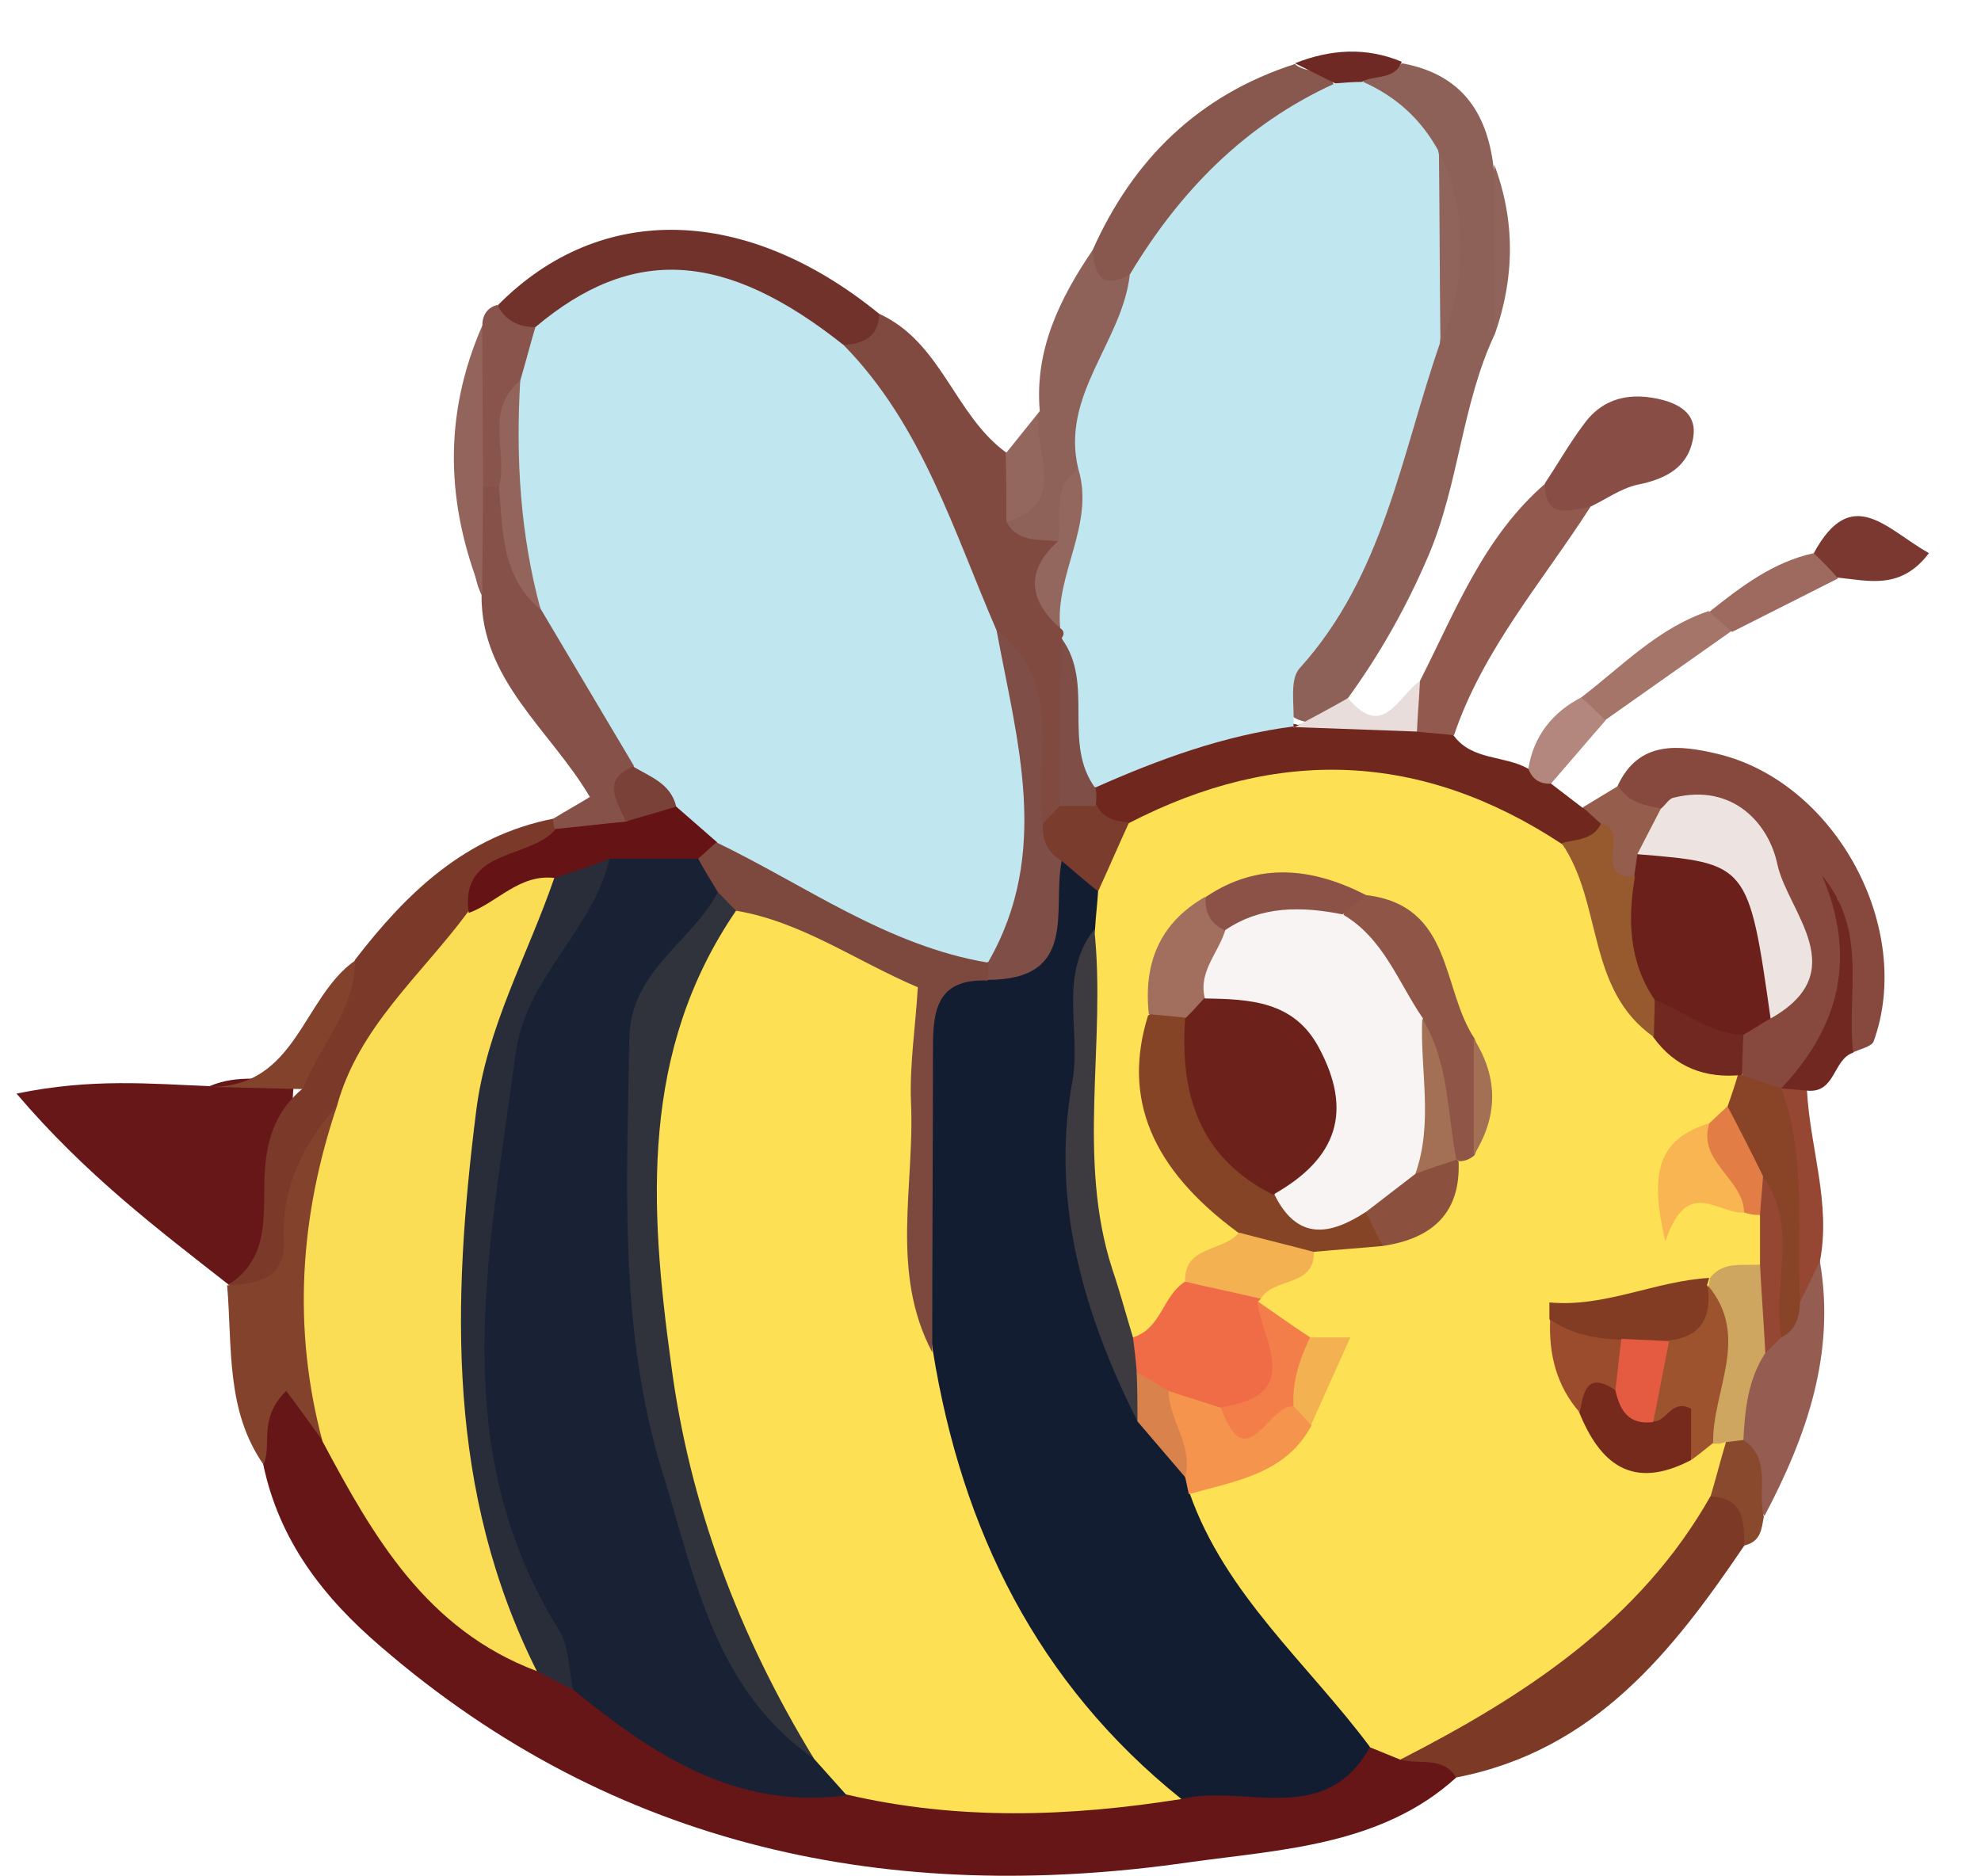 <svg width="38" height="36" viewBox="0 0 38 36" fill="none" xmlns="http://www.w3.org/2000/svg">
<path d="M27.935 34.103C26.497 35.415 24.55 35.487 22.821 35.729C17.097 36.556 11.795 35.472 7.305 31.593C6.187 30.637 5.359 29.553 5.053 28.113C4.952 27.628 4.777 27.129 5.126 26.672C5.693 26.544 5.983 26.929 6.303 27.229C7.334 29.012 8.482 30.723 10.4 31.736C10.705 31.864 10.966 32.035 11.228 32.235C12.884 33.248 14.526 34.274 16.603 34.16C18.594 34.331 20.584 34.431 22.56 34.175C23.708 33.918 24.986 34.175 26.018 33.39C26.352 33.233 26.701 33.276 27.049 33.347C27.441 33.49 27.979 33.476 27.935 34.103Z" fill="#661616"/>
<path d="M28.676 6.406C28.036 7.761 27.993 9.272 27.397 10.67C26.976 11.654 26.467 12.553 25.857 13.394C25.538 13.722 25.218 14.065 24.709 13.694C24.419 13.18 24.564 12.681 24.869 12.282C26.177 10.57 26.584 8.516 27.237 6.563C27.601 5.464 27.571 4.366 27.31 3.268C27.092 2.598 26.249 2.355 26.119 1.628C26.249 1.271 26.7 1.457 26.889 1.214C28.007 1.414 28.516 2.127 28.646 3.182C28.893 4.238 28.864 5.322 28.676 6.406Z" fill="#8E6158"/>
<path d="M4.385 24.647C3.019 23.577 1.639 22.536 0.317 20.982C1.77 20.682 2.903 20.796 4.022 20.839C4.545 20.611 5.097 20.725 5.649 20.711C5.446 22.108 6.172 23.763 4.385 24.647Z" fill="#671718"/>
<path d="M31.03 15.077C31.437 14.193 32.221 14.293 32.947 14.464C35.214 15.006 36.725 17.815 35.94 19.983C35.897 20.083 35.679 20.126 35.533 20.197C35.141 19.184 35.592 18.115 35.243 17.231C35.185 18.3 35.94 19.669 34.546 20.611C34.429 20.711 34.313 20.839 34.226 20.967C33.979 21.053 33.746 20.996 33.543 20.853C33.427 20.753 33.325 20.625 33.267 20.482C33.209 20.254 33.238 20.026 33.34 19.812C33.5 19.555 33.732 19.341 33.892 19.099C34.153 16.66 33.645 15.918 31.553 15.761C31.248 15.619 30.884 15.548 31.03 15.077Z" fill="#87493E"/>
<path d="M16.865 6.02C18.071 6.576 18.304 7.96 19.306 8.687C19.626 8.915 19.64 9.3 19.771 9.629C19.887 9.971 20.279 10.085 20.425 10.413C19.873 11.083 20.541 11.611 20.657 12.21C20.701 12.381 20.744 12.538 20.759 12.709C20.788 13.622 20.904 14.521 20.628 15.419C20.497 15.676 20.323 15.876 20.003 15.861C19.146 14.877 19.844 13.437 19.001 12.453C18.042 10.584 17.2 8.644 16.081 6.862C16.095 6.348 16.517 6.22 16.865 6.02Z" fill="#814A41"/>
<path d="M27.935 34.103C27.674 33.69 27.223 33.861 26.86 33.761C26.831 33.59 26.846 33.376 26.991 33.304C29.33 32.121 31.059 30.209 32.962 28.512C33.776 28.612 33.761 29.068 33.47 29.639C32.09 31.678 30.594 33.59 27.935 34.103Z" fill="#7C3926"/>
<path d="M29.751 15.034C29.954 15.191 30.143 15.334 30.347 15.491C30.623 15.576 30.826 15.719 30.753 16.047C30.536 16.389 30.187 16.446 29.824 16.446C27.209 15.034 24.506 14.877 21.746 16.018C21.339 16.033 21.005 15.947 20.86 15.519C20.845 15.334 20.874 15.148 20.991 14.992C22.153 14.15 23.373 13.494 24.899 13.908C25.64 13.708 26.395 14.107 27.122 13.822C27.427 13.808 27.674 13.908 27.892 14.121C28.24 14.592 28.865 14.492 29.315 14.749C29.519 14.763 29.591 14.963 29.751 15.034Z" fill="#70271D"/>
<path d="M4.385 24.647C5.227 24.105 5.024 23.206 5.082 22.451C5.126 21.794 5.315 21.295 5.809 20.882C5.649 19.869 6.579 19.27 6.811 18.414C7.799 17.131 8.932 16.032 10.632 15.704C10.675 15.776 10.705 15.847 10.748 15.904C10.501 16.788 9.194 16.745 9.063 17.744C8.307 19.042 7.16 20.097 6.666 21.552C6.273 22.294 5.983 23.064 5.838 23.905C5.692 24.704 5.227 25.089 4.37 24.647H4.385Z" fill="#7B3929"/>
<path d="M16.865 6.021C16.851 6.463 16.575 6.591 16.182 6.62C15.95 6.719 15.717 6.705 15.528 6.577C13.756 5.407 11.969 5.493 10.153 6.477C9.775 6.42 9.369 6.391 9.557 5.849C11.519 3.867 14.308 3.938 16.865 6.021Z" fill="#72322C"/>
<path d="M10.617 15.705C10.85 15.562 11.082 15.434 11.315 15.291C10.559 14.007 9.222 13.052 9.237 11.412C8.946 10.798 9.15 10.157 9.077 9.529C9.135 9.344 9.281 9.244 9.469 9.244C10.268 9.757 10.036 10.798 10.617 11.412C11.111 12.51 12.085 13.366 12.273 14.621C12.157 15.077 12.375 15.633 11.881 15.99C11.46 16.161 11.039 16.19 10.646 15.904C10.617 15.847 10.603 15.776 10.617 15.705Z" fill="#855148"/>
<path d="M4.357 24.661C4.952 24.633 5.49 24.533 5.446 23.749C5.403 22.764 5.824 21.951 6.463 21.21C6.536 21.295 6.681 21.395 6.667 21.467C6.274 23.506 6.492 25.603 6.187 27.642C5.969 27.343 5.751 27.029 5.49 26.687C4.938 27.229 5.228 27.728 5.054 28.099C4.328 27.057 4.458 25.845 4.357 24.661Z" fill="#83422C"/>
<path d="M20.961 4.794C21.731 3.068 22.98 1.827 24.84 1.228C25.058 1.442 25.508 1.257 25.596 1.67C24.259 2.897 22.806 4.038 21.717 5.521C20.903 5.849 20.772 5.478 20.961 4.794Z" fill="#88574E"/>
<path d="M27.891 14.107C27.659 14.079 27.412 14.064 27.179 14.036C27.034 13.708 27.034 13.38 27.237 13.066C27.92 11.725 28.458 10.299 29.649 9.272C29.867 9.557 30.215 9.572 30.506 9.728C29.591 11.155 28.443 12.467 27.891 14.107Z" fill="#92594E"/>
<path d="M30.492 9.729C30.085 9.8 29.62 9.957 29.635 9.272C29.882 8.902 30.1 8.516 30.376 8.146C30.754 7.618 31.291 7.518 31.901 7.675C32.265 7.775 32.541 7.974 32.483 8.374C32.395 8.959 31.974 9.187 31.407 9.301C31.088 9.372 30.797 9.586 30.492 9.729Z" fill="#884E45"/>
<path d="M20.962 4.794C20.991 5.25 21.122 5.578 21.674 5.264C22.197 6.634 20.831 7.675 20.976 8.973C20.788 9.458 20.788 10.042 20.294 10.385C19.93 10.342 19.523 10.413 19.306 10.014C19.858 9.401 19.494 8.531 19.945 7.889C19.843 6.719 20.323 5.735 20.962 4.794Z" fill="#8E6259"/>
<path d="M34.908 24.191C35.214 25.959 34.662 27.542 33.848 29.083C33.528 28.683 33.383 28.198 33.209 27.728C33.063 27.143 33.093 26.587 33.427 26.073C33.557 25.888 33.703 25.703 33.862 25.531C34.051 25.303 34.197 25.061 34.327 24.804C34.473 24.561 34.603 24.305 34.908 24.191Z" fill="#955C51"/>
<path d="M9.266 9.343C9.266 10.028 9.251 10.727 9.251 11.411C8.554 9.686 8.496 7.974 9.251 6.248C9.949 7.275 9.92 8.302 9.266 9.343Z" fill="#92645B"/>
<path d="M34.168 20.882C35.287 19.698 35.621 18.372 34.953 16.803C35.839 17.858 35.417 19.071 35.548 20.197C35.156 20.326 35.214 20.982 34.662 20.925C34.473 21.053 34.313 21.039 34.168 20.882Z" fill="#712820"/>
<path d="M30.333 13.38C31.118 12.78 31.8 12.053 32.774 11.725C32.934 11.839 33.166 11.882 33.21 12.11C32.396 12.681 31.597 13.251 30.783 13.822C30.42 13.907 30.29 13.736 30.333 13.38Z" fill="#A6756A"/>
<path d="M34.793 10.613C35.52 9.272 36.188 10.156 37.001 10.613C36.464 11.326 35.839 11.14 35.258 11.083C34.851 11.169 34.706 10.984 34.793 10.613Z" fill="#7A3831"/>
<path d="M6.812 18.429C6.812 19.384 6.129 20.069 5.809 20.896C5.214 20.882 4.618 20.867 4.022 20.853C5.693 20.867 5.795 19.142 6.812 18.429Z" fill="#83422C"/>
<path d="M9.266 9.344C9.266 8.317 9.251 7.29 9.251 6.263C9.251 6.049 9.339 5.906 9.542 5.849C9.687 6.149 9.949 6.277 10.268 6.277C10.53 6.691 10.312 7.09 10.21 7.49C9.934 8.089 10.196 8.873 9.556 9.344C9.469 9.344 9.368 9.344 9.266 9.344Z" fill="#89544B"/>
<path d="M34.168 20.882C34.328 20.896 34.502 20.91 34.662 20.925C34.72 22.023 35.127 23.093 34.909 24.205C34.778 24.462 34.662 24.719 34.531 24.975C33.746 23.663 33.921 22.28 34.168 20.882Z" fill="#954733"/>
<path d="M34.793 10.613C34.953 10.77 35.113 10.927 35.258 11.098C34.575 11.44 33.907 11.783 33.224 12.125C33.079 11.996 32.934 11.868 32.788 11.74C33.398 11.255 34.009 10.784 34.793 10.613Z" fill="#9E6A5F"/>
<path d="M30.333 13.38C30.493 13.522 30.638 13.665 30.798 13.822C30.449 14.221 30.1 14.635 29.752 15.034C29.519 15.048 29.389 14.934 29.316 14.749C29.418 14.121 29.781 13.665 30.333 13.38Z" fill="#B3877D"/>
<path d="M27.238 13.066C27.223 13.394 27.194 13.708 27.18 14.036C26.395 14.007 25.61 13.979 24.826 13.95L24.811 13.965C25.16 13.779 25.509 13.594 25.857 13.394C26.54 14.207 26.816 13.351 27.238 13.066Z" fill="#E8DDDA"/>
<path d="M19.944 7.889C19.756 8.602 20.569 9.615 19.305 10.014C19.305 9.572 19.305 9.13 19.291 8.702C19.509 8.431 19.727 8.16 19.944 7.889Z" fill="#93675E"/>
<path d="M33.442 27.628C33.994 27.999 33.703 28.598 33.834 29.097C33.791 29.34 33.776 29.582 33.456 29.653C33.456 29.183 33.456 28.726 32.788 28.712C32.526 28.298 32.745 27.985 32.991 27.671C33.151 27.557 33.297 27.557 33.442 27.628Z" fill="#88492D"/>
<path d="M28.677 6.405C28.677 5.321 28.662 4.238 28.662 3.154C29.069 4.238 29.055 5.321 28.677 6.405Z" fill="#91645B"/>
<path d="M30.71 15.804C30.594 15.705 30.478 15.591 30.361 15.491C30.594 15.348 30.812 15.22 31.044 15.077C31.233 15.405 31.553 15.448 31.887 15.519C31.96 15.904 31.814 16.247 31.683 16.589C31.611 16.717 31.524 16.831 31.393 16.931C30.114 17.159 31.001 16.132 30.71 15.804Z" fill="#955D4C"/>
<path d="M25.61 1.599C25.349 1.471 25.102 1.342 24.84 1.214C25.523 0.943 26.206 0.9 26.889 1.185C26.758 1.528 26.395 1.442 26.148 1.556C25.988 1.727 25.799 1.727 25.61 1.599Z" fill="#6F2925"/>
<path d="M33.107 27.671C33.005 28.013 32.918 28.355 32.816 28.698C31.465 31.094 29.257 32.534 26.86 33.761C26.656 33.675 26.467 33.604 26.264 33.518C24.361 32.463 23.315 30.78 22.632 28.812C23.053 27.87 24.462 28.127 24.797 27.086C24.869 26.672 25.523 26.387 25.073 25.874C24.666 25.717 24.332 25.474 24.099 25.118C24.041 24.975 24.027 24.832 24.07 24.69C24.39 24.262 24.855 24.005 25.276 23.72C25.625 23.563 26.017 23.549 26.38 23.506C27.165 23.463 27.455 22.85 27.746 22.279C27.819 22.151 27.891 22.023 27.978 21.909C28.312 21.281 28.283 20.682 27.906 20.083C27.266 19.227 27.368 17.858 26.032 17.502C25.145 17.188 24.274 17.102 23.402 17.516C22.545 17.958 22.516 18.799 22.385 19.57C21.789 21.295 23.082 22.337 23.867 23.563C23.896 24.248 23.14 24.39 22.922 24.904C22.501 25.332 22.211 26.045 21.397 25.531C20.38 23.848 20.583 21.98 20.554 20.154C20.54 19.484 20.54 18.814 20.569 18.143C20.583 17.872 20.613 17.587 20.7 17.33C20.889 16.731 21.092 16.147 21.659 15.79C24.506 14.321 27.266 14.421 29.954 16.189C31.16 17.017 30.869 18.685 31.945 19.584C32.293 20.126 33.107 20.04 33.426 20.625L33.339 20.611C33.644 20.882 33.47 21.153 33.339 21.438C33.208 21.638 33.034 21.795 32.845 21.923C32.482 22.165 32.25 22.522 31.915 22.978C32.584 22.636 33.092 22.764 33.601 22.993C33.746 23.078 33.877 23.178 33.978 23.321C34.138 23.649 34.138 23.962 33.964 24.276C33.688 24.619 33.267 24.704 32.874 24.818C32.017 25.218 31.029 25.146 30.172 25.56C30.07 26.087 30.375 26.501 30.593 26.929C30.942 27.5 31.363 27.942 32.119 27.828C32.322 27.756 32.511 27.685 32.7 27.614C32.86 27.557 32.99 27.585 33.107 27.671Z" fill="#FDE054"/>
<path d="M22.661 34.517C20.511 34.859 18.375 34.93 16.24 34.431C15.717 34.374 15.383 34.046 15.107 33.647C12.826 29.953 11.983 25.916 12.274 21.638C12.39 19.983 12.68 18.386 14.177 17.302C17.068 17.459 17.998 18.4 18.041 21.081C18.07 22.593 17.896 24.119 18.172 25.631C18.782 28.598 19.843 31.35 22.167 33.49C22.443 33.761 22.705 34.075 22.661 34.517Z" fill="#FDE054"/>
<path d="M22.662 34.517C19.887 32.292 18.449 29.339 17.897 25.931C17.562 23.763 17.824 21.595 17.751 19.427C17.737 18.985 17.969 18.7 18.376 18.528C19.785 18.543 19.829 17.359 20.236 16.489C20.86 16.246 21.035 16.574 21.064 17.102C21.049 17.345 21.02 17.573 21.006 17.815C20.613 20.867 20.454 23.905 21.921 26.772C22.226 27.257 22.589 27.685 22.851 28.198C22.894 28.355 22.88 28.512 22.822 28.655C23.505 30.594 25.088 31.921 26.279 33.518C25.408 35.087 23.868 34.217 22.662 34.517Z" fill="#131D32"/>
<path d="M15.616 33.746C15.819 33.975 16.037 34.217 16.241 34.445C14.105 34.731 12.521 33.661 10.996 32.42C7.771 27.614 8.032 20.639 11.577 16.346C12.144 16.047 12.71 16.004 13.32 16.232C13.684 16.418 13.916 16.717 13.945 17.131C11.286 21.909 12.042 29.396 15.616 33.746Z" fill="#192234"/>
<path d="M6.187 27.656C5.606 25.488 5.751 23.335 6.463 21.224C6.87 19.712 8.075 18.714 8.962 17.516C9.427 16.888 9.906 16.275 10.792 16.945C9.601 19.641 9.136 22.479 9.078 25.417C9.034 27.314 9.281 29.111 10.153 30.823C10.342 31.208 10.676 31.607 10.298 32.063C8.177 31.265 7.16 29.482 6.187 27.656Z" fill="#FADD54"/>
<path d="M10.298 32.064C8.569 28.612 8.67 25.004 9.135 21.31C9.339 19.698 10.123 18.329 10.632 16.846C10.85 16.346 11.184 16.161 11.692 16.475C11.373 17.858 10.08 18.757 9.891 20.212C9.397 23.963 8.511 27.742 10.733 31.294C10.922 31.607 10.908 32.035 10.995 32.42C10.762 32.306 10.53 32.178 10.298 32.064Z" fill="#282D39"/>
<path d="M25.61 1.599C25.785 1.585 25.974 1.571 26.148 1.571C26.787 1.856 27.252 2.284 27.586 2.883C27.862 4.124 27.819 5.364 27.615 6.605C26.874 8.745 26.54 11.041 24.928 12.824C24.724 13.052 24.84 13.565 24.811 13.95L24.826 13.936C23.489 14.107 22.24 14.564 21.02 15.106C20.192 15.034 20.569 14.393 20.511 14.007C20.424 13.423 20.584 12.809 20.366 12.239C20.424 12.168 20.409 12.096 20.337 12.053C20.032 10.984 20.613 10.014 20.685 9.001C20.337 7.575 21.528 6.562 21.673 5.265C22.632 3.667 23.882 2.384 25.61 1.599Z" fill="#C0E6EF"/>
<path d="M27.631 6.619C27.616 5.379 27.616 4.138 27.602 2.897C28.168 4.124 28.125 5.364 27.631 6.619Z" fill="#91645B"/>
<path d="M31.349 16.817C31.363 16.674 31.392 16.532 31.407 16.389C32.119 15.947 32.918 15.947 33.412 16.575C34.08 17.416 34.574 18.414 33.964 19.541C33.789 19.641 33.615 19.755 33.441 19.855C32.627 20.383 32.133 19.698 31.552 19.384C31.073 18.557 30.564 17.73 31.349 16.817Z" fill="#6C201C"/>
<path d="M33.964 19.541C33.543 16.575 33.528 16.56 31.407 16.389C31.552 16.104 31.712 15.804 31.857 15.519C31.945 15.448 32.017 15.319 32.104 15.305C33.238 15.02 33.935 15.804 34.095 16.589C34.298 17.502 35.562 18.643 33.964 19.541Z" fill="#EDE4E1"/>
<path d="M33.136 21.238C33.209 21.024 33.281 20.825 33.34 20.611C33.616 20.696 33.892 20.796 34.168 20.882C34.662 22.208 34.458 23.606 34.531 24.975C34.516 25.26 34.458 25.517 34.168 25.66C33.282 24.861 34.56 23.706 33.688 22.921C33.18 22.465 33.238 21.823 33.136 21.238Z" fill="#894327"/>
<path d="M31.742 19.185C32.309 19.398 32.803 19.841 33.442 19.855C33.427 20.112 33.427 20.368 33.413 20.625C32.715 20.696 32.134 20.483 31.713 19.898C31.553 19.655 31.524 19.413 31.742 19.185Z" fill="#712820"/>
<path d="M9.979 7.304C10.08 6.962 10.168 6.62 10.269 6.277C12.129 4.708 13.901 4.808 16.182 6.62C17.693 8.16 18.289 10.185 19.117 12.096C19.93 14.193 20.424 16.304 19.393 18.472C17.17 18.843 15.543 17.53 13.814 16.518C13.509 16.261 13.102 16.133 12.855 15.79C12.608 15.434 12.114 15.22 12.158 14.692C11.562 13.694 10.966 12.681 10.371 11.683C9.732 10.271 9.557 8.816 9.979 7.304Z" fill="#C0E6EF"/>
<path d="M18.957 18.457C20.163 16.361 19.509 14.221 19.117 12.096C20.425 13.109 19.829 14.55 20.003 15.805C20.236 15.99 20.396 16.204 20.366 16.518C20.178 17.445 20.701 18.8 18.943 18.8C18.856 18.728 18.841 18.643 18.87 18.572C18.899 18.5 18.928 18.457 18.957 18.457Z" fill="#7E4E47"/>
<path d="M20.367 16.518C20.091 16.361 19.989 16.104 20.004 15.805C20.12 15.691 20.221 15.576 20.338 15.448C20.57 15.234 20.803 15.248 21.035 15.448C21.166 15.705 21.398 15.762 21.66 15.776C21.456 16.218 21.267 16.66 21.064 17.102C20.832 16.917 20.599 16.717 20.367 16.518Z" fill="#7A3C2D"/>
<path d="M20.686 9.001C21.005 10.071 20.235 11.012 20.337 12.053C19.727 11.511 19.669 10.955 20.293 10.385C20.395 9.914 20.148 9.344 20.686 9.001Z" fill="#93675E"/>
<path d="M21.02 15.462C20.787 15.462 20.555 15.462 20.322 15.462C20.337 14.392 20.351 13.323 20.366 12.253C21.005 13.123 20.366 14.264 21.02 15.134C21.034 15.234 21.034 15.348 21.02 15.462Z" fill="#7E4E47"/>
<path d="M31.741 19.184C31.741 19.427 31.726 19.655 31.726 19.898C30.419 18.985 30.753 17.33 29.954 16.175C30.23 16.104 30.564 16.118 30.709 15.804C31.305 15.904 30.506 16.874 31.363 16.817C31.218 17.644 31.247 18.457 31.741 19.184Z" fill="#965A2E"/>
<path d="M12.972 15.476C13.233 15.705 13.495 15.933 13.756 16.161C13.8 16.446 13.756 16.617 13.408 16.475C12.841 16.475 12.274 16.475 11.708 16.475C11.359 16.603 10.996 16.732 10.647 16.846C9.964 16.76 9.543 17.316 8.991 17.516C8.817 16.261 10.168 16.503 10.662 15.904C11.112 15.861 11.577 15.804 12.027 15.762C12.245 15.419 12.507 15.091 12.972 15.476Z" fill="#651315"/>
<path d="M9.979 7.304C9.892 8.787 9.979 10.256 10.371 11.697C9.616 11.069 9.645 10.199 9.572 9.343C9.746 8.673 9.281 7.874 9.979 7.304Z" fill="#92645B"/>
<path d="M12.971 15.476C12.651 15.576 12.332 15.662 11.998 15.762C11.867 15.391 11.504 14.977 12.143 14.706C12.477 14.906 12.869 15.034 12.971 15.476Z" fill="#7A4139"/>
<path d="M32.803 24.519C33.05 24.191 33.428 24.29 33.762 24.262C34.183 24.804 34.009 25.374 33.863 25.959C33.529 26.473 33.471 27.043 33.442 27.628C33.326 27.642 33.209 27.656 33.093 27.671L32.977 27.699H32.861C32.251 26.744 32.832 25.745 32.759 24.775C32.774 24.69 32.788 24.604 32.803 24.519Z" fill="#CEA65F"/>
<path d="M33.863 25.959C33.834 25.389 33.79 24.832 33.761 24.262C33.761 23.948 33.761 23.634 33.761 23.321C33.616 23.064 33.616 22.807 33.819 22.579C34.517 23.549 33.993 24.633 34.168 25.66C34.066 25.759 33.965 25.859 33.863 25.959Z" fill="#954733"/>
<path d="M26.526 23.905C26.076 23.948 25.64 23.977 25.189 24.019C24.594 24.333 24.114 24.233 23.751 23.649C22.081 22.422 21.528 21.067 22.022 19.484C22.24 19.327 22.487 19.313 22.734 19.427C23.388 20.454 23.272 21.909 24.536 22.593C24.957 23.121 25.582 23.107 26.177 23.164C26.483 23.321 26.686 23.535 26.526 23.905Z" fill="#854425"/>
<path d="M21.732 25.66C22.284 25.488 22.298 24.861 22.734 24.59C23.33 24.219 23.809 24.347 24.187 24.918L24.129 24.975C24.797 25.888 25.277 26.772 23.693 27.271C23.228 27.3 22.807 27.157 22.386 27C22.051 26.858 21.775 26.672 21.616 26.344C21.543 26.087 21.485 25.845 21.732 25.66Z" fill="#F06C47"/>
<path d="M21.733 25.66C21.762 25.888 21.791 26.116 21.805 26.33C21.907 26.644 22.052 26.957 21.82 27.271C20.788 25.218 20.149 23.05 20.57 20.753C20.745 19.784 20.294 18.714 20.991 17.83C21.224 19.997 20.643 22.222 21.34 24.362C21.485 24.79 21.602 25.232 21.733 25.66Z" fill="#3D3B3F"/>
<path d="M26.207 17.174C27.878 17.373 27.645 18.971 28.285 19.926C28.561 20.668 28.575 21.424 28.285 22.165C28.198 22.237 28.11 22.279 27.994 22.279C27.922 22.237 27.863 22.194 27.791 22.151C27.239 21.452 27.326 20.54 26.992 19.755C26.701 18.985 25.931 18.471 25.757 17.63C25.786 17.373 25.975 17.259 26.207 17.174Z" fill="#8F5547"/>
<path d="M29.721 25.303C29.721 25.203 29.721 25.089 29.721 24.989C30.782 25.089 31.755 24.576 32.787 24.519L32.743 24.661C33.136 25.303 32.947 25.731 32.249 25.974C31.872 26.073 31.494 26.073 31.116 26.059C30.535 26.031 29.983 25.931 29.721 25.303Z" fill="#823C23"/>
<path d="M22.414 26.686C22.748 26.801 23.097 26.901 23.431 27.015C23.91 27.514 24.259 26.929 24.68 26.886C24.956 26.929 25.058 27.143 25.16 27.343C24.666 28.284 23.693 28.412 22.806 28.669C22.777 28.555 22.763 28.455 22.734 28.341C22.545 27.799 21.964 27.328 22.414 26.686Z" fill="#F5954D"/>
<path d="M32.438 28.013C31.32 28.598 30.695 28.099 30.288 27.086C30.158 26.558 30.114 26.102 30.928 26.345C31.218 26.487 31.451 26.829 31.857 26.687C33.223 26.644 32.438 27.5 32.438 28.013Z" fill="#752A1C"/>
<path d="M32.439 28.013C32.439 27.685 32.439 27.343 32.439 27.029C32.061 26.829 31.974 27.285 31.713 27.271C31.262 26.644 31.538 26.173 32.018 25.717C32.672 25.645 32.831 25.232 32.759 24.661C33.587 25.645 32.846 26.672 32.861 27.685C32.715 27.799 32.584 27.913 32.439 28.013Z" fill="#9D532E"/>
<path d="M26.206 17.174C26.061 17.302 25.901 17.416 25.756 17.544C25.044 18.029 24.23 18.015 23.417 18.015C23.039 17.844 22.792 17.63 23.141 17.202C24.143 16.532 25.175 16.646 26.206 17.174Z" fill="#8C5147"/>
<path d="M23.127 17.202C23.112 17.488 23.199 17.716 23.49 17.844C23.679 18.329 23.505 18.785 23.345 19.242C23.214 19.456 23.054 19.627 22.749 19.527C22.517 19.498 22.27 19.484 22.037 19.456C21.935 18.5 22.226 17.716 23.127 17.202Z" fill="#A26E5D"/>
<path d="M33.456 23.264C32.962 23.306 32.366 22.551 31.945 23.82C31.654 22.565 31.756 21.866 32.787 21.552C32.991 22.137 33.891 22.451 33.456 23.264Z" fill="#F8B551"/>
<path d="M24.187 24.918C23.708 24.804 23.214 24.704 22.734 24.59C22.705 23.891 23.475 24.02 23.766 23.649C24.245 23.777 24.725 23.891 25.204 24.02C25.218 24.704 24.419 24.504 24.187 24.918Z" fill="#F4B151"/>
<path d="M26.526 23.905C26.41 23.692 26.308 23.463 26.192 23.25C26.09 22.608 26.671 22.536 27.034 22.294C27.325 22.18 27.615 22.037 27.935 22.237L27.979 22.28C28.022 23.264 27.485 23.763 26.526 23.905Z" fill="#8C503F"/>
<path d="M24.811 26.986C24.346 26.915 23.91 28.398 23.417 27C25.029 26.772 24.216 25.745 24.114 24.961C24.448 25.189 24.782 25.431 25.131 25.66C25.291 26.159 25.203 26.615 24.811 26.986Z" fill="#F37E49"/>
<path d="M30.986 26.672C30.433 26.302 30.375 26.715 30.303 27.1C29.852 26.587 29.707 25.974 29.736 25.317C30.143 25.603 30.622 25.688 31.102 25.703C31.349 26.045 31.349 26.387 30.986 26.672Z" fill="#9B4C2D"/>
<path d="M33.456 23.264C33.442 22.608 32.556 22.294 32.788 21.552C32.904 21.438 33.02 21.338 33.137 21.224C33.369 21.666 33.602 22.122 33.819 22.565C33.805 22.807 33.776 23.064 33.761 23.306C33.66 23.321 33.558 23.292 33.456 23.264Z" fill="#E37D46"/>
<path d="M24.813 26.986C24.784 26.515 24.929 26.073 25.132 25.66C25.35 25.66 25.568 25.66 25.902 25.66C25.641 26.245 25.394 26.787 25.147 27.343C25.045 27.214 24.929 27.1 24.813 26.986Z" fill="#F4B151"/>
<path d="M28.269 22.165C28.269 21.424 28.269 20.668 28.269 19.926C28.748 20.682 28.734 21.424 28.269 22.165Z" fill="#A47055"/>
<path d="M15.616 33.746C13.698 32.406 13.335 30.267 12.71 28.256C11.867 25.517 12.027 22.736 12.071 19.941C12.085 18.628 13.262 18.086 13.771 17.116C14.047 17.074 14.192 17.188 14.119 17.473C12.274 20.169 12.463 23.164 12.87 26.145C13.219 28.855 14.177 31.393 15.616 33.746Z" fill="#30333B"/>
<path d="M14.119 17.473C14.003 17.359 13.887 17.231 13.77 17.116C13.64 16.902 13.509 16.689 13.393 16.475C13.509 16.375 13.625 16.261 13.741 16.161C15.456 16.988 17.01 18.143 18.957 18.471C18.957 18.585 18.957 18.7 18.942 18.814C17.954 18.771 17.896 19.413 17.896 20.126C17.896 22.066 17.882 24.005 17.882 25.945C17.068 24.405 17.548 22.75 17.475 21.153C17.446 20.425 17.562 19.698 17.606 18.942C16.4 18.429 15.383 17.687 14.119 17.473Z" fill="#7D493E"/>
<path d="M22.414 26.686C22.429 27.257 22.894 27.742 22.734 28.341C22.429 27.984 22.124 27.628 21.819 27.271C21.819 26.957 21.819 26.644 21.804 26.33C22.008 26.444 22.211 26.558 22.414 26.686Z" fill="#DA824C"/>
<path d="M27.151 22.522C26.831 22.765 26.526 23.007 26.206 23.249C25.509 23.706 24.884 23.806 24.448 22.921C25.436 20.654 25.407 20.554 23.112 19.156C22.981 18.643 23.373 18.286 23.504 17.844C24.201 17.373 24.971 17.388 25.756 17.544C26.54 18.001 26.817 18.842 27.296 19.541C27.296 20.525 27.906 21.552 27.151 22.522Z" fill="#F8F4F3"/>
<path d="M23.097 19.156C23.968 19.171 24.826 19.199 25.305 20.112C25.944 21.31 25.668 22.223 24.419 22.922C22.995 22.208 22.632 20.982 22.734 19.541C22.864 19.413 22.981 19.285 23.097 19.156Z" fill="#6C211A"/>
<path d="M27.15 22.522C27.499 21.538 27.238 20.525 27.281 19.541C27.79 20.368 27.761 21.338 27.935 22.251C27.673 22.337 27.412 22.422 27.15 22.522Z" fill="#A47055"/>
<path d="M30.986 26.672C31.029 26.344 31.058 26.016 31.102 25.688C31.407 25.702 31.712 25.717 32.017 25.731C31.916 26.244 31.814 26.772 31.712 27.285C31.233 27.343 31.073 27.057 30.986 26.672Z" fill="#E45B42"/>
</svg>
